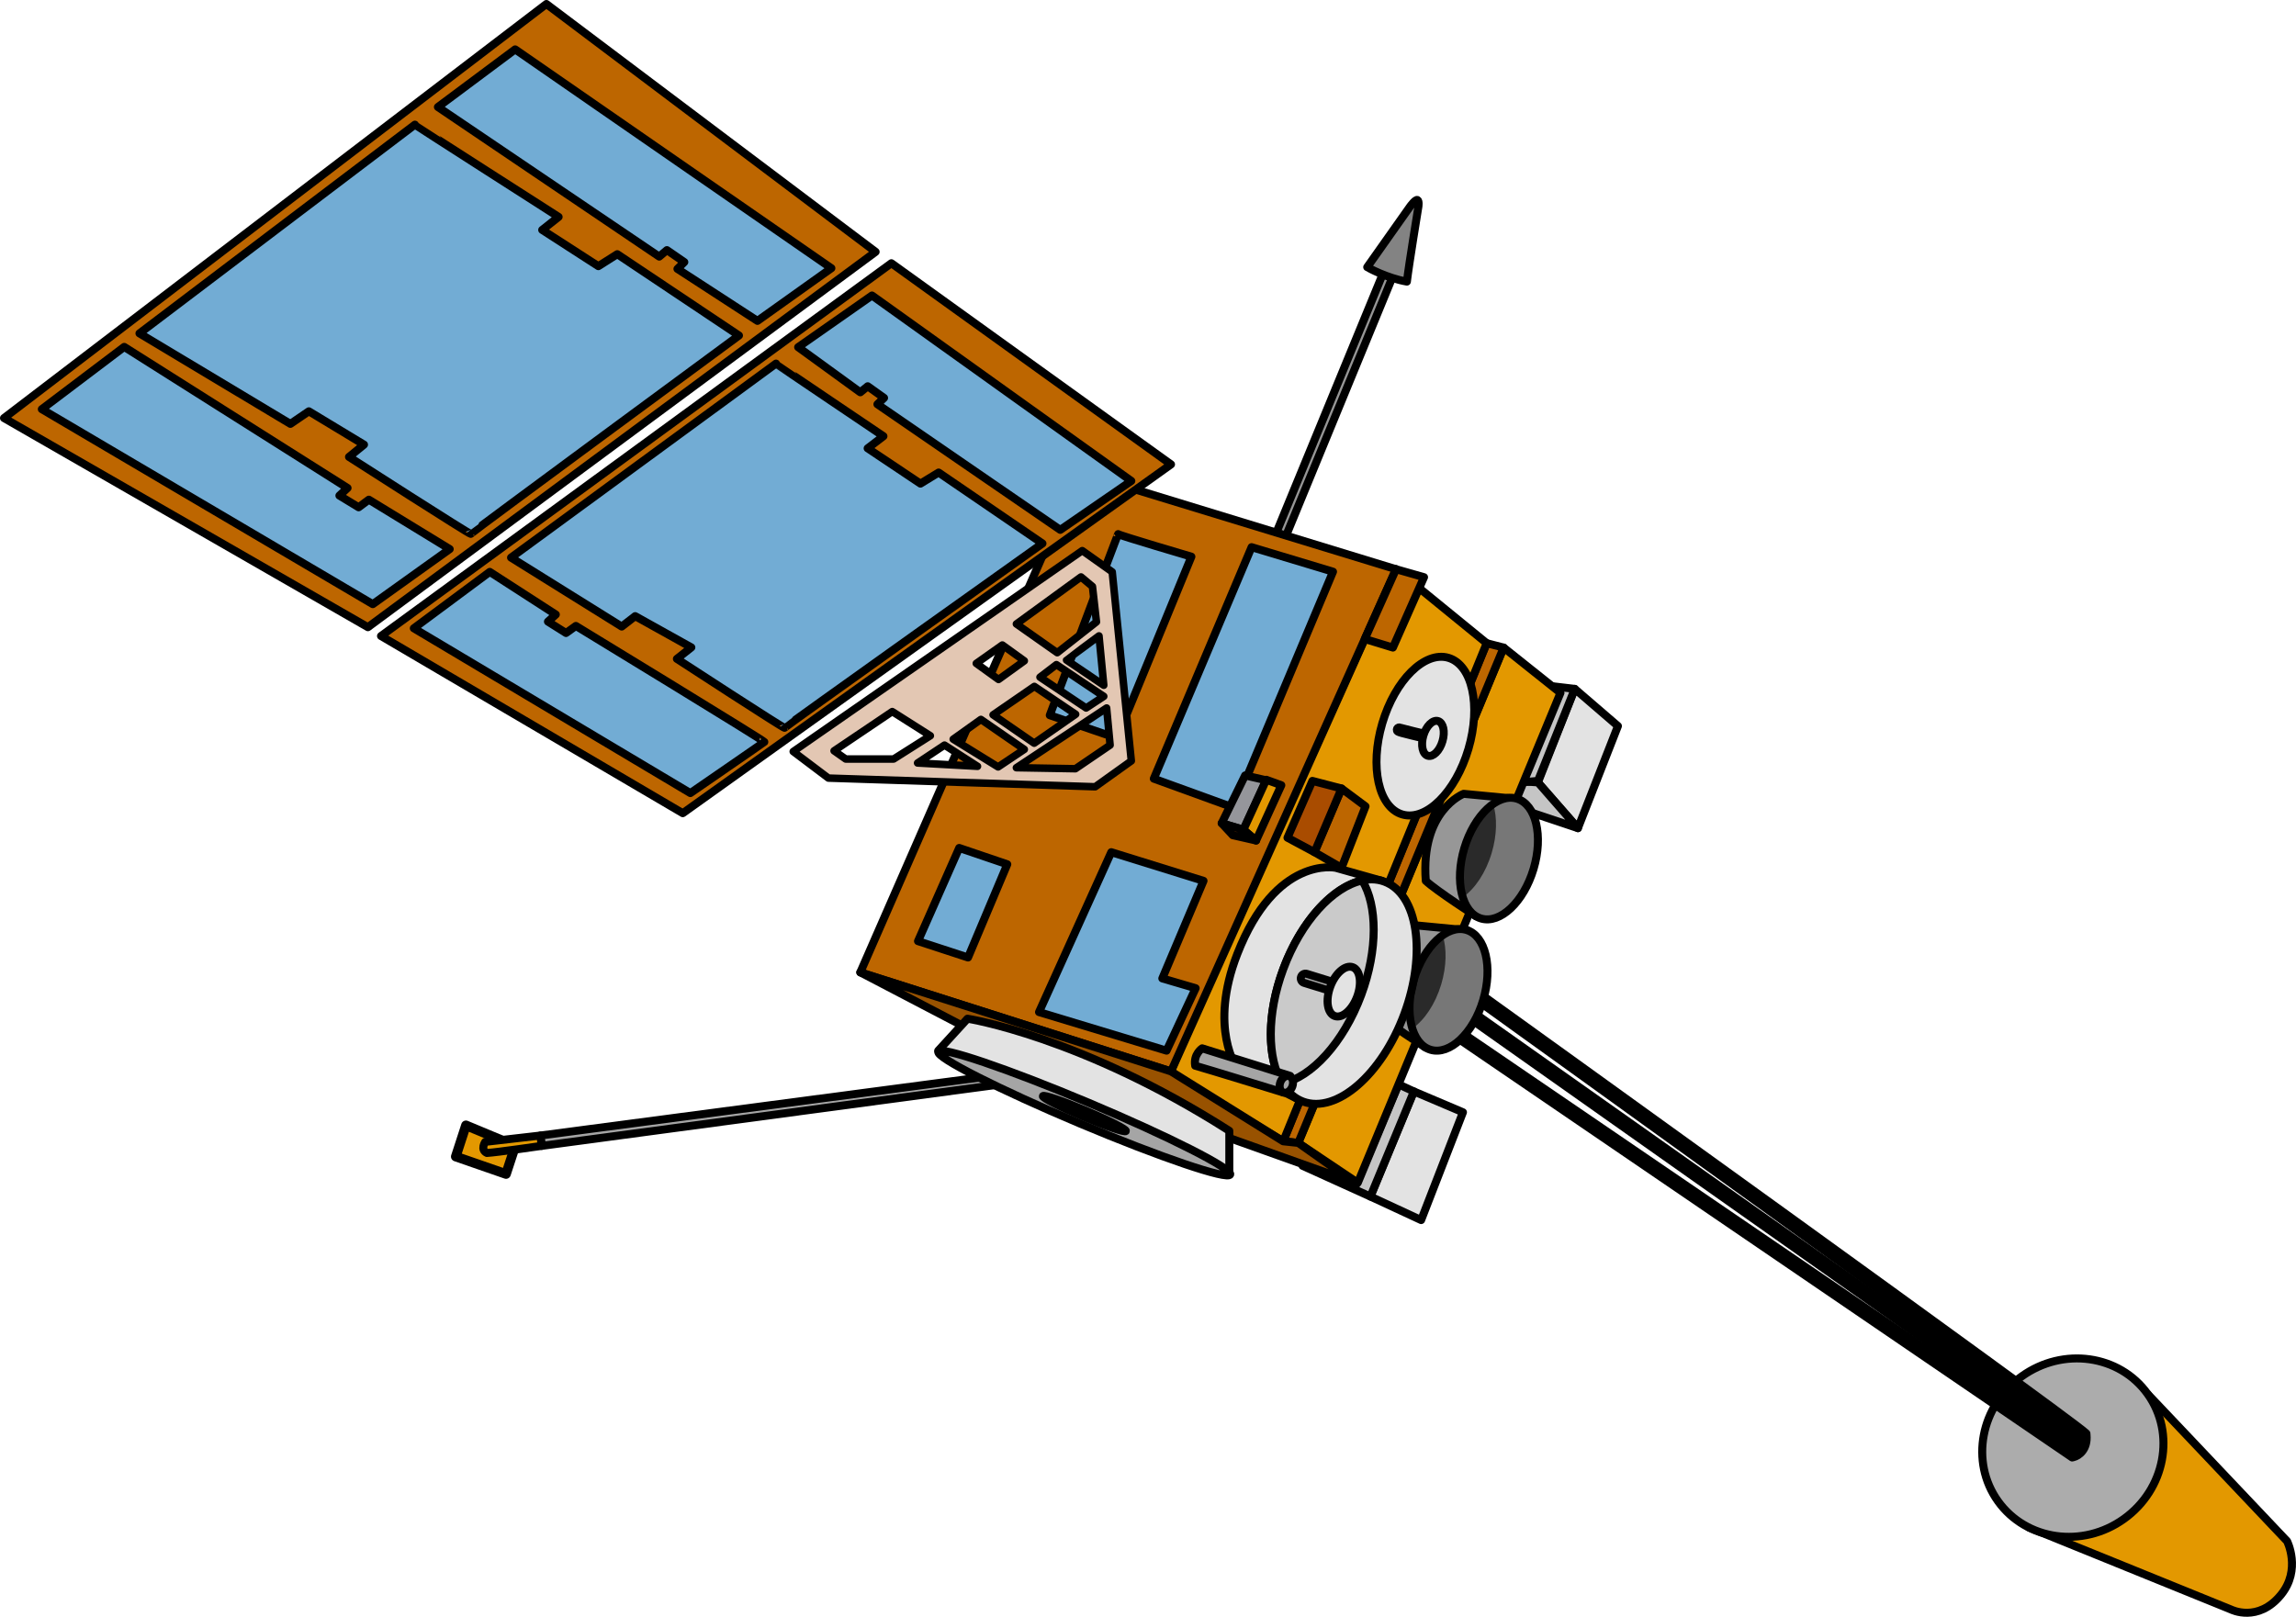 <?xml version="1.0" encoding="utf-8"?>
<!-- Generator: Adobe Illustrator 16.0.0, SVG Export Plug-In . SVG Version: 6.00 Build 0)  -->
<!DOCTYPE svg PUBLIC "-//W3C//DTD SVG 1.1//EN" "http://www.w3.org/Graphics/SVG/1.1/DTD/svg11.dtd">
<svg version="1.1" id="Layer_1" xmlns="http://www.w3.org/2000/svg" xmlns:xlink="http://www.w3.org/1999/xlink" x="0px" y="0px"
	 width="451.059px" height="317.681px" viewBox="0 0 451.059 317.681" enable-background="new 0 0 451.059 317.681"
	 xml:space="preserve">
<g>
	
		<polygon fill="#A5A5A5" stroke="#000000" stroke-width="1.57" stroke-linecap="round" stroke-linejoin="round" stroke-miterlimit="10" points="
		106.417,225.155 106.164,223.122 196.499,211.2 196.752,213.038 	"/>
	
		<polygon fill="#E39800" stroke="#000000" stroke-width="1.889" stroke-linecap="round" stroke-linejoin="round" stroke-miterlimit="10" points="
		101.229,225.155 99.412,230.682 89.54,227.258 91.539,221.119 	"/>
	
		<path fill="#E39800" stroke="#000000" stroke-width="1.57" stroke-linecap="round" stroke-linejoin="round" stroke-miterlimit="10" d="
		M95.324,224.367c0,0-1.038,1.552,0.332,2.181c1.922-0.11,10.761-1.393,10.761-1.393l-0.253-2.033L95.324,224.367z"/>
	
		<path fill="#E39800" stroke="#000000" stroke-width="1.57" stroke-linecap="round" stroke-linejoin="round" stroke-miterlimit="10" d="
		M421.919,273.916l27.39,28.907c0,0,2.83,5.601-1.205,10.543c-4.517,5.536-9.771,2.904-9.771,2.904l-39.763-16.146L421.919,273.916z
		"/>
	
		<path fill="#ACACAC" stroke="#000000" stroke-width="1.57" stroke-linecap="round" stroke-linejoin="round" stroke-miterlimit="10" d="
		M397.185,270.436c8.118-5.817,19.194-4.26,24.734,3.48c5.543,7.734,3.456,18.722-4.668,24.539
		c-8.114,5.817-19.19,4.254-24.734-3.48C386.975,287.236,389.063,276.249,397.185,270.436z"/>
	
		<path fill="#979797" stroke="#000000" stroke-width="1.57" stroke-linecap="round" stroke-linejoin="round" stroke-miterlimit="10" d="
		M407.082,286.383l-0.255-0.176L286.42,204.056l0.784-1.149l120.107,81.95c0.45-0.225,1.292-0.86,1.229-2.519
		c-6.689-5.489-116.455-84.435-117.578-85.241l0.813-1.131c4.647,3.345,113.874,81.9,117.905,85.517l0.206,0.182l0.022,0.272
		c0.267,2.902-1.536,4.129-2.524,4.372L407.082,286.383z"/>
	
		<rect x="276.537" y="241.511" transform="matrix(0.817 0.577 -0.577 0.817 203.883 -157.24)" fill="#979797" stroke="#000000" stroke-width="1.57" stroke-linecap="round" stroke-linejoin="round" stroke-miterlimit="10" width="145.672" height="1.394"/>
	
		<path fill="#979797" stroke="#000000" stroke-width="1.57" stroke-linecap="round" stroke-linejoin="round" stroke-miterlimit="10" d="
		M251.684,105.998c-0.126,0-0.255-0.026-0.379-0.075c-0.511-0.209-0.753-0.792-0.543-1.301l20.961-50.96
		c0.212-0.509,0.793-0.749,1.304-0.542c0.51,0.207,0.751,0.791,0.542,1.3l-20.964,50.959
		C252.447,105.764,252.075,105.998,251.684,105.998z"/>
	
		<polygon fill="#E3E3E3" stroke="#000000" stroke-width="1.57" stroke-linecap="round" stroke-linejoin="round" stroke-miterlimit="10" points="
		269.221,235.109 277.762,214.458 287.405,218.552 279.19,239.732 	"/>
	
		<polygon fill="#C5C5C5" stroke="#000000" stroke-width="1.57" stroke-linecap="round" stroke-linejoin="round" stroke-miterlimit="10" points="
		277.762,214.458 274.744,213.065 266.4,232.849 255.894,229.07 269.221,235.109 	"/>
	
		<polygon fill="#E3E3E3" stroke="#000000" stroke-width="1.57" stroke-linecap="round" stroke-linejoin="round" stroke-miterlimit="10" points="
		302.135,153.733 309.369,135.358 317.85,142.661 309.992,162.726 	"/>
	
		<polygon fill="#C5C5C5" stroke="#000000" stroke-width="1.57" stroke-linecap="round" stroke-linejoin="round" stroke-miterlimit="10" points="
		302.135,153.733 297.768,153.438 296.12,158.082 309.992,162.726 	"/>
	
		<polygon fill="#C5C5C5" stroke="#000000" stroke-width="1.57" stroke-linecap="round" stroke-linejoin="round" stroke-miterlimit="10" points="
		309.369,135.358 304.305,134.759 298.192,153.791 302.135,153.438 	"/>
	
		<polygon fill="#E39800" stroke="#000000" stroke-width="1.57" stroke-linecap="round" stroke-linejoin="round" stroke-miterlimit="10" points="
		255.048,224.572 266.745,232.408 306.559,136.144 295.396,127.242 	"/>
	
		<polygon fill="#BD6600" stroke="#000000" stroke-width="1.57" stroke-linecap="round" stroke-linejoin="round" stroke-miterlimit="10" points="
		255.048,224.572 252.094,224.257 292.069,126.379 295.396,127.242 	"/>
	
		<path fill="#E39800" stroke="#000000" stroke-width="1.57" stroke-linecap="round" stroke-linejoin="round" stroke-miterlimit="10" d="
		M292.069,126.379l-17.811-14.534c0,0-44.372,97.994-44.206,98.679c0.164,0.683,22.041,13.733,22.041,13.733L292.069,126.379z"/>
	
		<path fill="#979797" stroke="#000000" stroke-width="1.57" stroke-linecap="round" stroke-linejoin="round" stroke-miterlimit="10" d="
		M298.192,156.999l-10.655-1.021c0,0-8.49,3.229-7.436,17.103c2.218,2.047,9.854,6.942,9.854,6.942L298.192,156.999z"/>
	<path fill="#777777" d="M301.278,170.735c-1.944,6.506-6.564,10.865-10.324,9.741c-3.757-1.119-5.228-7.302-3.286-13.808
		c1.944-6.503,6.564-10.864,10.32-9.74C301.75,158.048,303.223,164.23,301.278,170.735z"/>
	<path fill="#2A2A2A" d="M293.335,157.98c-2.343,1.629-4.492,4.765-5.667,8.688c-1.067,3.573-1.099,7.044-0.292,9.637
		c2.344-1.629,4.496-4.764,5.668-8.688C294.111,164.044,294.144,160.574,293.335,157.98z"/>
	
		<path fill="#E3E3E3" stroke="#000000" stroke-width="1.57" stroke-linecap="round" stroke-linejoin="round" stroke-miterlimit="10" d="
		M288.486,147.138c-2.501,8.494-8.32,14.269-12.996,12.892c-4.675-1.376-6.439-9.382-3.939-17.88
		c2.503-8.496,8.321-14.269,12.997-12.894C289.223,130.636,290.989,138.641,288.486,147.138z"/>
	
		<path fill="#A5A5A5" stroke="#000000" stroke-width="1.57" stroke-linecap="round" stroke-linejoin="round" stroke-miterlimit="10" d="
		M281.505,145.508c-0.035,0-0.07-0.004-0.107-0.013c-6.852-1.626-6.852-1.626-6.962-1.957c-0.081-0.242,0.051-0.506,0.293-0.586
		c0.126-0.044,0.258-0.027,0.365,0.031c0.446,0.15,4.206,1.062,6.517,1.61c0.252,0.059,0.405,0.307,0.345,0.556
		C281.905,145.363,281.715,145.508,281.505,145.508z"/>
	
		<path fill="none" stroke="#000000" stroke-width="1.57" stroke-linecap="round" stroke-linejoin="round" stroke-miterlimit="10" d="
		M301.278,170.735c-1.944,6.506-6.564,10.865-10.324,9.741c-3.757-1.119-5.228-7.302-3.286-13.808
		c1.944-6.503,6.564-10.864,10.32-9.74C301.75,158.048,303.223,164.23,301.278,170.735z"/>
	
		<path fill="#979797" stroke="#000000" stroke-width="1.57" stroke-linecap="round" stroke-linejoin="round" stroke-miterlimit="10" d="
		M288.283,182.796l-10.654-1.023c0,0-8.491,3.23-7.438,17.103c2.22,2.049,9.856,6.941,9.856,6.941L288.283,182.796z"/>
	<path fill="#777777" d="M291.369,196.532c-1.944,6.503-6.564,10.862-10.324,9.74c-3.758-1.12-5.228-7.304-3.286-13.808
		c1.944-6.504,6.564-10.866,10.319-9.74C291.839,183.844,293.313,190.023,291.369,196.532z"/>
	<path fill="#2A2A2A" d="M283.426,183.773c-2.343,1.632-4.492,4.767-5.667,8.691c-1.067,3.571-1.099,7.042-0.292,9.637
		c2.344-1.632,4.496-4.765,5.669-8.688C284.203,189.838,284.234,186.367,283.426,183.773z"/>
	
		<path fill="none" stroke="#000000" stroke-width="1.57" stroke-linecap="round" stroke-linejoin="round" stroke-miterlimit="10" d="
		M291.369,196.532c-1.944,6.503-6.564,10.862-10.324,9.74c-3.758-1.12-5.228-7.304-3.286-13.808
		c1.944-6.504,6.564-10.866,10.319-9.74C291.839,183.844,293.313,190.023,291.369,196.532z"/>
	
		<polygon fill="#BD6600" stroke="#000000" stroke-width="1.57" stroke-linecap="round" stroke-linejoin="round" stroke-miterlimit="10" points="
		211.988,92.806 274.259,111.845 230.053,210.523 169.01,191.059 	"/>
	
		<polygon fill="#72ACD4" stroke="#000000" stroke-width="1.57" stroke-linecap="round" stroke-linejoin="round" stroke-miterlimit="10" points="
		229.176,206.447 234.894,194.177 228.34,192.249 236.437,173.08 218.315,167.448 204.119,198.865 	"/>
	
		<polygon fill="#72ACD4" stroke="#000000" stroke-width="1.57" stroke-linecap="round" stroke-linejoin="round" stroke-miterlimit="10" points="
		190.175,188.138 197.885,169.825 188.439,166.614 180.346,184.926 	"/>
	
		<path fill="#72ACD4" stroke="#000000" stroke-width="1.57" stroke-linecap="round" stroke-linejoin="round" stroke-miterlimit="10" d="
		M219.407,145.045l14.647-35.666c0,0-14.39-4.24-14.39-4.434c0-0.194-13.43,35.592-13.43,35.592L219.407,145.045z"/>
	
		<polygon fill="#72ACD4" stroke="#000000" stroke-width="1.57" stroke-linecap="round" stroke-linejoin="round" stroke-miterlimit="10" points="
		226.669,153.003 245.878,107.511 261.878,112.332 242.407,158.717 	"/>
	
		<polygon fill="#BD6600" stroke="#000000" stroke-width="1.57" stroke-linecap="round" stroke-linejoin="round" stroke-miterlimit="10" points="
		268.118,125.557 273.643,127.242 279.758,113.413 274.259,111.845 	"/>
	
		<polygon fill="#985200" stroke="#000000" stroke-width="1.57" stroke-linecap="round" stroke-linejoin="round" stroke-miterlimit="10" points="
		266.152,232.408 209.272,212.097 169.01,191.059 230.053,210.523 252.094,224.257 255.048,224.572 	"/>
	
		<polygon fill="#BD6600" stroke="#000000" stroke-width="1.57" stroke-linecap="round" stroke-linejoin="round" stroke-miterlimit="10" points="
		263.553,154.932 268.264,158.44 263.553,170.519 258.24,167.448 	"/>
	
		<polygon fill="#A94C00" stroke="#000000" stroke-width="1.57" stroke-linecap="round" stroke-linejoin="round" stroke-miterlimit="10" points="
		263.553,154.932 257.824,153.438 252.93,164.604 258.24,167.448 	"/>
	
		<polygon fill="#95969B" stroke="#000000" stroke-width="1.57" stroke-linecap="round" stroke-linejoin="round" stroke-miterlimit="10" points="
		240.005,161.764 244.272,163.033 248.767,153.317 244.604,152.366 	"/>
	
		<polygon fill="#E39800" stroke="#000000" stroke-width="1.57" stroke-linecap="round" stroke-linejoin="round" stroke-miterlimit="10" points="
		244.272,163.033 246.765,165.155 251.721,154.288 248.767,153.217 	"/>
	
		<polygon fill="#A44D00" stroke="#000000" stroke-width="1.57" stroke-linecap="round" stroke-linejoin="round" stroke-miterlimit="10" points="
		240.005,161.764 242.186,164.113 246.765,165.155 244.272,163.033 	"/>
	
		<path fill="#E3E3E3" stroke="#000000" stroke-width="1.57" stroke-linecap="round" stroke-linejoin="round" stroke-miterlimit="10" d="
		M241.503,222.195v8.525l-57.183-24.273l5.747-6.281C190.067,200.166,212.384,203.616,241.503,222.195z"/>
	
		<path fill="#A5A5A5" stroke="#000000" stroke-width="1.57" stroke-linecap="round" stroke-linejoin="round" stroke-miterlimit="10" d="
		M241.678,230.78c-0.476,1.132-13.697-3.355-29.534-10.022c-15.833-6.665-28.285-12.985-27.81-14.111
		c0.473-1.128,13.698,3.361,29.531,10.024C229.703,223.337,242.151,229.655,241.678,230.78z"/>
	
		<ellipse transform="matrix(0.922 0.388 -0.388 0.922 101.499 -65.493)" fill="none" stroke="#000000" stroke-width="1.57" stroke-linecap="round" stroke-linejoin="round" stroke-miterlimit="10" cx="213.006" cy="218.714" rx="8.843" ry="0.631"/>
	
		<polygon fill="#BD6600" stroke="#000000" stroke-width="1.57" stroke-linecap="round" stroke-linejoin="round" stroke-miterlimit="10" points="
		74.85,124.971 175.114,51.721 230.053,91.248 134.135,159.785 	"/>
	
		<polygon fill="#72ACD4" stroke="#000000" stroke-width="1.57" stroke-linecap="round" stroke-linejoin="round" stroke-miterlimit="10" points="
		156.799,68.215 171.303,58.06 222.252,94.504 208.291,104.113 172.371,79.432 173.677,78.186 170.464,75.895 169.01,77.084 	"/>
	
		<path fill="#72ACD4" stroke="#000000" stroke-width="1.57" stroke-linecap="round" stroke-linejoin="round" stroke-miterlimit="10" d="
		M152.452,71.441c0.024,0.063,21.106,14.271,21.106,14.271l-3.106,2.378l10.375,6.939l3.568-2.181l20.404,13.943
		c0,0-50.604,36.018-50.673,36.215c-0.065,0.196-21.149-13.547-21.149-13.547l2.84-2.248l-11.035-6.146l-2.645,2.049l-21.742-13.549
		L152.452,71.441z"/>
	
		<path fill="#72ACD4" stroke="#000000" stroke-width="1.57" stroke-linecap="round" stroke-linejoin="round" stroke-miterlimit="10" d="
		M96.217,112.369l-14.922,11.084l54.33,32.381c0,0,14.372-9.892,14.528-10.046c0.154-0.155-37.018-22.798-37.018-22.798
		l-1.933,1.391l-3.555-2.24l1.546-1.393L96.217,112.369z"/>
	
		<polygon fill="#BD6600" stroke="#000000" stroke-width="1.57" stroke-linecap="round" stroke-linejoin="round" stroke-miterlimit="10" points="
		0.785,82.147 107.339,0.785 172.022,49.485 72.278,123.238 	"/>
	
		<polygon fill="#72ACD4" stroke="#000000" stroke-width="1.57" stroke-linecap="round" stroke-linejoin="round" stroke-miterlimit="10" points="
		86.029,21.026 101.208,9.701 163.328,52.699 148.805,63.051 133.086,52.834 134.437,51.5 131.019,49.145 129.509,50.421 	"/>
	
		<path fill="#72ACD4" stroke="#000000" stroke-width="1.57" stroke-linecap="round" stroke-linejoin="round" stroke-miterlimit="10" d="
		M81.512,24.494c0.029,0.066,28.232,18.127,28.232,18.127l-3.228,2.555l11.035,7.123l3.714-2.354l23.91,15.98
		c0,0-52.625,38.763-52.692,38.973c-0.068,0.207-23.92-15.119-23.92-15.119l2.948-2.414l-10.834-6.549l-3.627,2.473L27.396,65.504
		L81.512,24.494z"/>
	
		<polygon fill="#72ACD4" stroke="#000000" stroke-width="1.57" stroke-linecap="round" stroke-linejoin="round" stroke-miterlimit="10" points="
		24.401,68.16 8.214,80.399 73.234,118.712 88.35,107.892 72.465,98.18 70.456,99.677 66.678,97.378 68.28,95.891 	"/>
	
		<path fill="#E3C7B3" stroke="#000000" stroke-width="1.474" stroke-linecap="round" stroke-linejoin="round" stroke-miterlimit="10" d="
		M218.5,112.369l-5.887-4.174l-56.783,39.473l6.914,5.219l52.408,1.705l7.1-5.079L218.5,112.369z M216.841,134.648l-7.312-4.947
		c0.053-0.081,6.375-4.755,6.375-4.755L216.841,134.648z M204.308,133.059l3.231-2.466l9.302,6.237l-3.466,2.284L204.308,133.059z
		 M211.321,140.348l-8.15,5.683l-8.077-5.574l8.109-5.586L211.321,140.348z M212.366,113.361l2.252,1.882l0.787,6.957l-7.709,6.05
		l-8.023-5.646L212.366,113.361z M196.913,126.735l4.318,3.117l-5.064,3.657l-4.374-3.153L196.913,126.735z M166.145,149.142
		l-2.288-1.613l11.43-7.71l7.485,4.751l-7.216,4.572H166.145z M180.261,149.922l5.294-3.518l6.482,4.17L180.261,149.922z
		 M187.26,145.244l5.44-3.883l8.531,5.888l-5.149,3.447L187.26,145.244z M211.272,151.048l-11.6-0.199l17.728-11.734l0.688,7.29
		L211.272,151.048z"/>
	
		<path fill="#838383" stroke="#000000" stroke-width="1.57" stroke-linecap="round" stroke-linejoin="round" stroke-miterlimit="10" d="
		M268.595,52.489c0.147,0.11,3.915,2.179,7.796,2.844c0.37-3.175,2.256-14.705,2.256-14.705s0.186-1.147-0.186-1.331
		c-0.367-0.186-1.402,1.217-1.402,1.217L268.595,52.489z"/>
	
		<ellipse transform="matrix(0.959 0.282 -0.282 0.959 52.51 -73.612)" fill="#E3E3E3" stroke="#000000" stroke-width="1.57" stroke-linecap="round" stroke-linejoin="round" stroke-miterlimit="10" cx="281.504" cy="145.273" rx="1.958" ry="3.556"/>
	
		<path fill="#E3E3E3" stroke="#000000" stroke-width="1.57" stroke-linecap="round" stroke-linejoin="round" stroke-miterlimit="10" d="
		M271.506,173.08l-9.093-2.562c0,0-11.763-2.494-19.337,16.917c-5.721,14.666,0,22.526,0,22.526l11.756,5.935L271.506,173.08z"/>
	
		<path fill="#E3E3E3" stroke="#000000" stroke-width="1.57" stroke-linecap="round" stroke-linejoin="round" stroke-miterlimit="10" d="
		M275.875,199.246c-4.414,11.929-13.318,19.637-19.883,17.205c-6.567-2.427-8.315-14.074-3.898-26.008
		c4.411-11.931,13.311-19.637,19.881-17.209C278.539,175.665,280.292,187.312,275.875,199.246z"/>
	
		<path fill="#CACACA" stroke="#000000" stroke-width="1.57" stroke-linecap="round" stroke-linejoin="round" stroke-miterlimit="10" d="
		M267.616,173.009c-5.733,1.224-12.032,7.993-15.522,17.435c-3.281,8.865-3.155,17.564-0.184,22.45
		c5.732-1.222,12.033-7.994,15.527-17.432C270.717,186.596,270.588,177.897,267.616,173.009z"/>
	
		<path fill="#A5A5A5" stroke="#000000" stroke-width="1.57" stroke-linecap="round" stroke-linejoin="round" stroke-miterlimit="10" d="
		M253.469,211.403l-17.297-5.417c0,0-1.749,1.123-1.375,3.417c2,0.542,17.313,5.266,17.313,5.266L253.469,211.403z"/>
	
		<path fill="#A5A5A5" stroke="#000000" stroke-width="1.57" stroke-linecap="round" stroke-linejoin="round" stroke-miterlimit="10" d="
		M262.689,195.084c-0.091,0-0.183-0.013-0.274-0.043l-6.216-1.915c-0.489-0.15-0.765-0.67-0.611-1.159
		c0.15-0.492,0.669-0.769,1.159-0.612l6.216,1.917c0.489,0.15,0.765,0.668,0.611,1.157
		C263.452,194.828,263.087,195.084,262.689,195.084z"/>
	
		<path fill="#E3E3E3" stroke="#000000" stroke-width="1.57" stroke-linecap="round" stroke-linejoin="round" stroke-miterlimit="10" d="
		M266.619,195.82c-0.977,2.646-2.952,4.353-4.408,3.815c-1.457-0.538-1.845-3.122-0.867-5.77c0.979-2.644,2.954-4.352,4.411-3.816
		C267.21,190.59,267.6,193.174,266.619,195.82z"/>
	
		<path fill="#A5A5A5" stroke="#000000" stroke-width="1.57" stroke-linecap="round" stroke-linejoin="round" stroke-miterlimit="10" d="
		M253.88,213.504c-0.331,0.887-1.126,1.405-1.771,1.165c-0.648-0.241-0.901-1.157-0.572-2.043c0.334-0.884,1.127-1.404,1.771-1.163
		C253.955,211.705,254.211,212.618,253.88,213.504z"/>
</g>
</svg>
